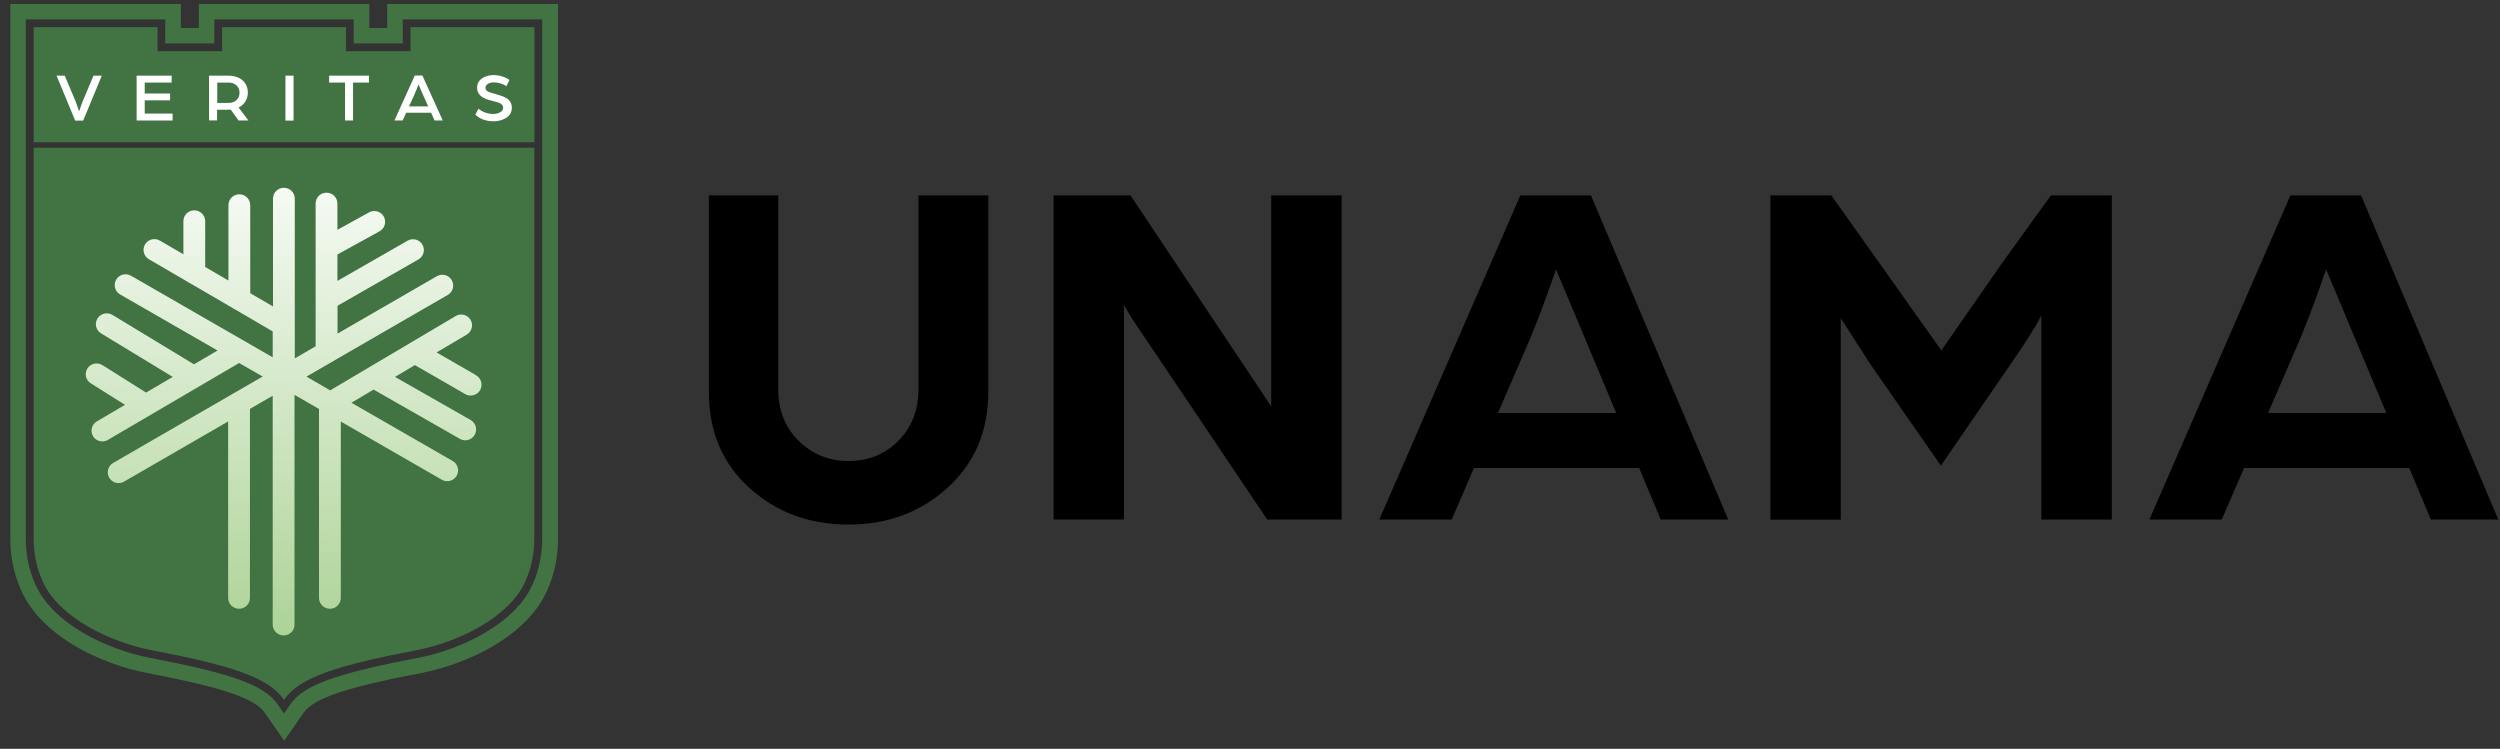 <svg width="207" height="62" viewBox="0 0 207 62" fill="none" xmlns="http://www.w3.org/2000/svg">
<rect x="0" y="0" width="207" height="62" fill="#333333" stroke="none"/>
<g clip-path="url('#clip0_569_844')">
<path d="M78.477 40.365C76.241 42.408 73.501 43.434 70.259 43.434C67.017 43.434 64.269 42.416 62.041 40.389C59.805 38.362 58.695 35.715 58.695 32.456V16.177H64.437V32.21C64.437 33.95 64.996 35.381 66.122 36.494C67.248 37.607 68.622 38.171 70.267 38.171C71.912 38.171 73.278 37.615 74.388 36.494C75.498 35.373 76.049 33.95 76.049 32.21V16.177H81.831V32.456C81.831 35.691 80.713 38.322 78.477 40.365V40.365Z" fill="black"></path>
<path d="M87.238 43.02V16.177H93.603L100.639 26.733C101.206 27.584 101.869 28.585 102.636 29.722C103.402 30.866 104.017 31.796 104.496 32.512L105.255 33.656V16.177H111.085V43.02H104.928L98.171 32.973C97.445 31.9 96.654 30.715 95.783 29.428C94.921 28.14 94.234 27.122 93.723 26.367L93.06 25.247V43.02H87.23H87.238Z" fill="black"></path>
<path d="M114.208 43.02L125.884 16.177H131.73L143.095 43.02H137.512L135.723 38.752H122.043L120.198 43.02H114.208V43.02ZM124.023 34.197H133.823L131.722 29.181L128.839 22.305C127.889 25.072 127.002 27.393 126.164 29.269L124.031 34.197H124.023Z" fill="black"></path>
<path d="M146.592 43.02V16.177H151.632L155.697 21.9L160.744 29.014L165.696 21.892L169.817 16.177H174.856V43.02H169.026V26.121C168.579 27.003 167.716 28.37 166.431 30.223L160.704 38.553L154.89 30.191L152.415 26.343V43.028H146.584L146.592 43.02Z" fill="black"></path>
<path d="M177.971 43.02L189.647 16.177H195.493L206.858 43.02H201.275L199.486 38.752H185.806L183.961 43.02H177.971V43.02ZM187.786 34.197H197.586L195.485 29.181L192.602 22.305C191.652 25.072 190.765 27.393 189.927 29.269L187.794 34.197H187.786Z" fill="black"></path>
<path d="M2.79 12.234V44.642C2.79 45.842 3.038 47.027 3.525 48.124C4.882 51.184 9.227 53.195 12.525 53.831C19.17 55.103 22.245 56.089 23.515 57.941C24.792 56.089 27.867 55.103 34.504 53.831C37.802 53.203 42.147 51.184 43.505 48.124C43.992 47.027 44.239 45.842 44.239 44.642V12.234H2.79Z" fill="#427443"></path>
<path d="M44.894 1.606V44.642C44.894 45.938 44.631 47.194 44.103 48.386C43.433 49.904 42.035 51.303 40.062 52.448C38.457 53.378 36.477 54.117 34.632 54.467C27.795 55.77 25.128 56.74 24.05 58.306L23.515 59.077L22.98 58.306C21.901 56.74 19.226 55.77 12.398 54.467C10.553 54.117 8.572 53.378 6.967 52.448C4.994 51.311 3.597 49.904 2.926 48.386C2.399 47.201 2.135 45.946 2.135 44.642V1.606H13.684V3.594H17.741V1.606H29.289V3.594H33.346V1.606H44.894ZM46.18 0.327H32.06V2.314H30.575V0.327H16.463V2.314H14.977V0.327H0.857V44.642C0.857 46.12 1.161 47.551 1.76 48.903C2.543 50.667 4.124 52.273 6.328 53.553C8.053 54.554 10.178 55.341 12.166 55.723C18.451 56.923 21.095 57.821 21.933 59.029L22.468 59.8L23.531 61.335L24.593 59.8L25.128 59.029C25.966 57.821 28.61 56.923 34.895 55.723C36.876 55.341 39 54.554 40.733 53.553C42.938 52.273 44.519 50.667 45.301 48.903C45.901 47.551 46.204 46.12 46.204 44.642V0.327H46.18Z" fill="#427443"></path>
<path d="M33.993 2.25V4.238H28.65V2.25H18.395V4.238H13.044V2.25H2.79V4.238V11.781H44.247V4.238V2.25H33.993Z" fill="#427443"></path>
<path d="M6.224 9.985L4.683 6.265H5.362L6.256 8.387L6.552 9.222C6.672 8.848 6.776 8.57 6.847 8.387L7.742 6.265H8.429L6.887 9.985H6.232H6.224Z" fill="white"></path>
<path d="M11.312 9.977V6.265H14.211V6.837H11.983V7.743H14.083V8.308H11.983V9.404H14.291V9.977H11.312V9.977Z" fill="white"></path>
<path d="M17.31 9.977V6.265H18.875C19.402 6.265 19.809 6.4 20.097 6.662C20.384 6.924 20.52 7.266 20.52 7.68C20.52 7.934 20.456 8.172 20.321 8.395C20.185 8.618 20.001 8.784 19.754 8.896L20.568 9.977H19.754L19.107 9.079C18.995 9.079 18.795 9.087 18.508 9.087H17.973V9.969H17.302L17.31 9.977ZM17.981 8.522H18.923C19.203 8.522 19.418 8.443 19.586 8.284C19.754 8.125 19.833 7.918 19.833 7.68C19.833 7.441 19.754 7.234 19.586 7.075C19.418 6.916 19.203 6.837 18.931 6.837H17.989V8.522H17.981Z" fill="white"></path>
<path d="M23.635 9.977V6.265H24.306V9.985H23.635V9.977Z" fill="white"></path>
<path d="M28.57 9.977V6.837H27.252V6.265H30.551V6.837H29.233V9.977H28.562H28.57Z" fill="white"></path>
<path d="M32.659 9.976L34.344 6.256H34.975L36.66 9.976H35.981L35.694 9.333H33.633L33.338 9.976H32.659ZM33.873 8.808H35.454L35.031 7.862C34.983 7.751 34.927 7.624 34.863 7.48C34.8 7.329 34.752 7.218 34.712 7.123L34.656 6.98C34.528 7.322 34.408 7.624 34.296 7.87L33.865 8.808H33.873Z" fill="white"></path>
<path d="M39.36 9.5L39.615 8.999C39.975 9.293 40.39 9.436 40.853 9.436C41.069 9.436 41.261 9.388 41.42 9.293C41.58 9.198 41.66 9.07 41.66 8.911C41.66 8.808 41.62 8.713 41.532 8.641C41.444 8.57 41.356 8.514 41.269 8.49C41.181 8.466 41.053 8.427 40.885 8.387C40.718 8.347 40.582 8.307 40.478 8.276C40.374 8.244 40.246 8.196 40.111 8.132C39.975 8.069 39.871 8.005 39.791 7.926C39.711 7.854 39.639 7.759 39.584 7.648C39.528 7.536 39.504 7.401 39.504 7.266C39.504 6.94 39.639 6.678 39.903 6.495C40.166 6.312 40.486 6.217 40.861 6.217C41.349 6.217 41.788 6.352 42.187 6.622L41.931 7.131C41.604 6.924 41.253 6.821 40.869 6.821C40.773 6.821 40.678 6.837 40.582 6.861C40.486 6.885 40.398 6.932 40.318 7.004C40.238 7.075 40.198 7.163 40.198 7.266C40.198 7.401 40.262 7.505 40.382 7.568C40.51 7.64 40.71 7.703 40.981 7.767C41.181 7.83 41.349 7.886 41.5 7.934C41.652 7.981 41.796 8.045 41.94 8.132C42.083 8.22 42.187 8.323 42.267 8.458C42.339 8.594 42.379 8.745 42.379 8.911C42.379 9.277 42.227 9.555 41.931 9.746C41.628 9.937 41.277 10.04 40.869 10.04C40.262 10.04 39.759 9.865 39.376 9.508L39.36 9.5Z" fill="white"></path>
<path d="M39.447 31.081L36.149 29.181L38.649 27.703C39.072 27.448 39.216 26.9 38.96 26.479C38.705 26.057 38.154 25.914 37.73 26.169L27.34 32.321L25.375 31.184L27.38 30.024C27.46 29.992 27.532 29.952 27.596 29.897L37.075 24.42C37.507 24.173 37.651 23.625 37.403 23.196C37.155 22.766 36.604 22.623 36.173 22.87L27.947 27.623V25.318L34.648 21.479C35.079 21.232 35.223 20.684 34.975 20.255C34.727 19.825 34.176 19.682 33.745 19.929L27.939 23.259V21.073L31.429 19.15C31.86 18.911 32.02 18.363 31.78 17.933C31.541 17.504 30.99 17.345 30.559 17.584L27.939 19.03V16.852C27.939 16.36 27.54 15.954 27.037 15.954C26.534 15.954 26.134 16.352 26.134 16.852V28.672L24.409 29.674V16.447C24.409 15.954 24.01 15.549 23.507 15.549C23.003 15.549 22.604 15.946 22.604 16.447V25.374L20.719 24.277V16.988C20.719 16.495 20.32 16.089 19.817 16.089C19.314 16.089 18.915 16.487 18.915 16.988V23.227L16.99 22.107V18.315C16.99 17.822 16.59 17.417 16.087 17.417C15.584 17.417 15.185 17.814 15.185 18.315V21.057L13.236 19.921C12.805 19.674 12.254 19.817 12.006 20.239C11.759 20.668 11.902 21.216 12.326 21.463L15.52 23.323C15.592 23.378 15.672 23.434 15.768 23.466L19.258 25.501C19.322 25.549 19.394 25.596 19.466 25.62L22.58 27.44V29.587L10.848 22.83C10.417 22.584 9.866 22.727 9.618 23.156C9.371 23.585 9.515 24.134 9.946 24.38L18.012 29.022L16.063 30.167L9.307 26.073C8.884 25.819 8.333 25.946 8.069 26.375C7.813 26.797 7.941 27.345 8.373 27.607L14.306 31.208L12.094 32.504L8.476 30.23C8.053 29.968 7.502 30.095 7.238 30.509C6.975 30.93 7.095 31.479 7.518 31.741L10.353 33.521L8.021 34.889C7.59 35.143 7.454 35.691 7.702 36.113C7.869 36.399 8.173 36.55 8.476 36.55C8.628 36.55 8.788 36.51 8.932 36.423L19.801 30.056L21.75 31.176L9.371 38.33C8.94 38.577 8.796 39.125 9.043 39.555C9.211 39.841 9.515 40 9.818 40C9.97 40 10.13 39.96 10.265 39.88L18.89 34.897V49.507C18.89 49.999 19.29 50.405 19.793 50.405C20.296 50.405 20.695 50.007 20.695 49.507V33.855L22.58 32.766V51.716C22.58 52.209 22.98 52.615 23.483 52.615C23.986 52.615 24.385 52.217 24.385 51.716V32.695L26.414 33.863V49.507C26.414 49.999 26.813 50.405 27.316 50.405C27.819 50.405 28.219 50.007 28.219 49.507V34.904L36.58 39.721C36.724 39.801 36.876 39.841 37.028 39.841C37.339 39.841 37.642 39.682 37.81 39.396C38.058 38.966 37.914 38.418 37.483 38.172L29.097 33.346L30.934 32.258L38.074 36.335C38.218 36.415 38.369 36.455 38.521 36.455C38.833 36.455 39.136 36.295 39.304 36.001C39.551 35.572 39.4 35.024 38.968 34.777L32.707 31.208L34.352 30.23L38.521 32.631C38.665 32.711 38.816 32.75 38.968 32.75C39.28 32.75 39.583 32.591 39.751 32.305C39.998 31.876 39.855 31.327 39.423 31.081H39.447Z" fill="url('#paint0_linear_569_844')"></path>
</g>
<defs>
<linearGradient id="paint0_linear_569_844" x1="23.826" y1="10.78" x2="22.75" y2="83.56" gradientUnits="userSpaceOnUse">
<stop stop-color="white"></stop>
<stop offset="1" stop-color="#70B34A"></stop>
</linearGradient>
<clipPath id="clip0_569_844">
<rect width="206" height="61" fill="white" transform="translate(0.857 0.327)"></rect>
</clipPath>
</defs>
</svg>

